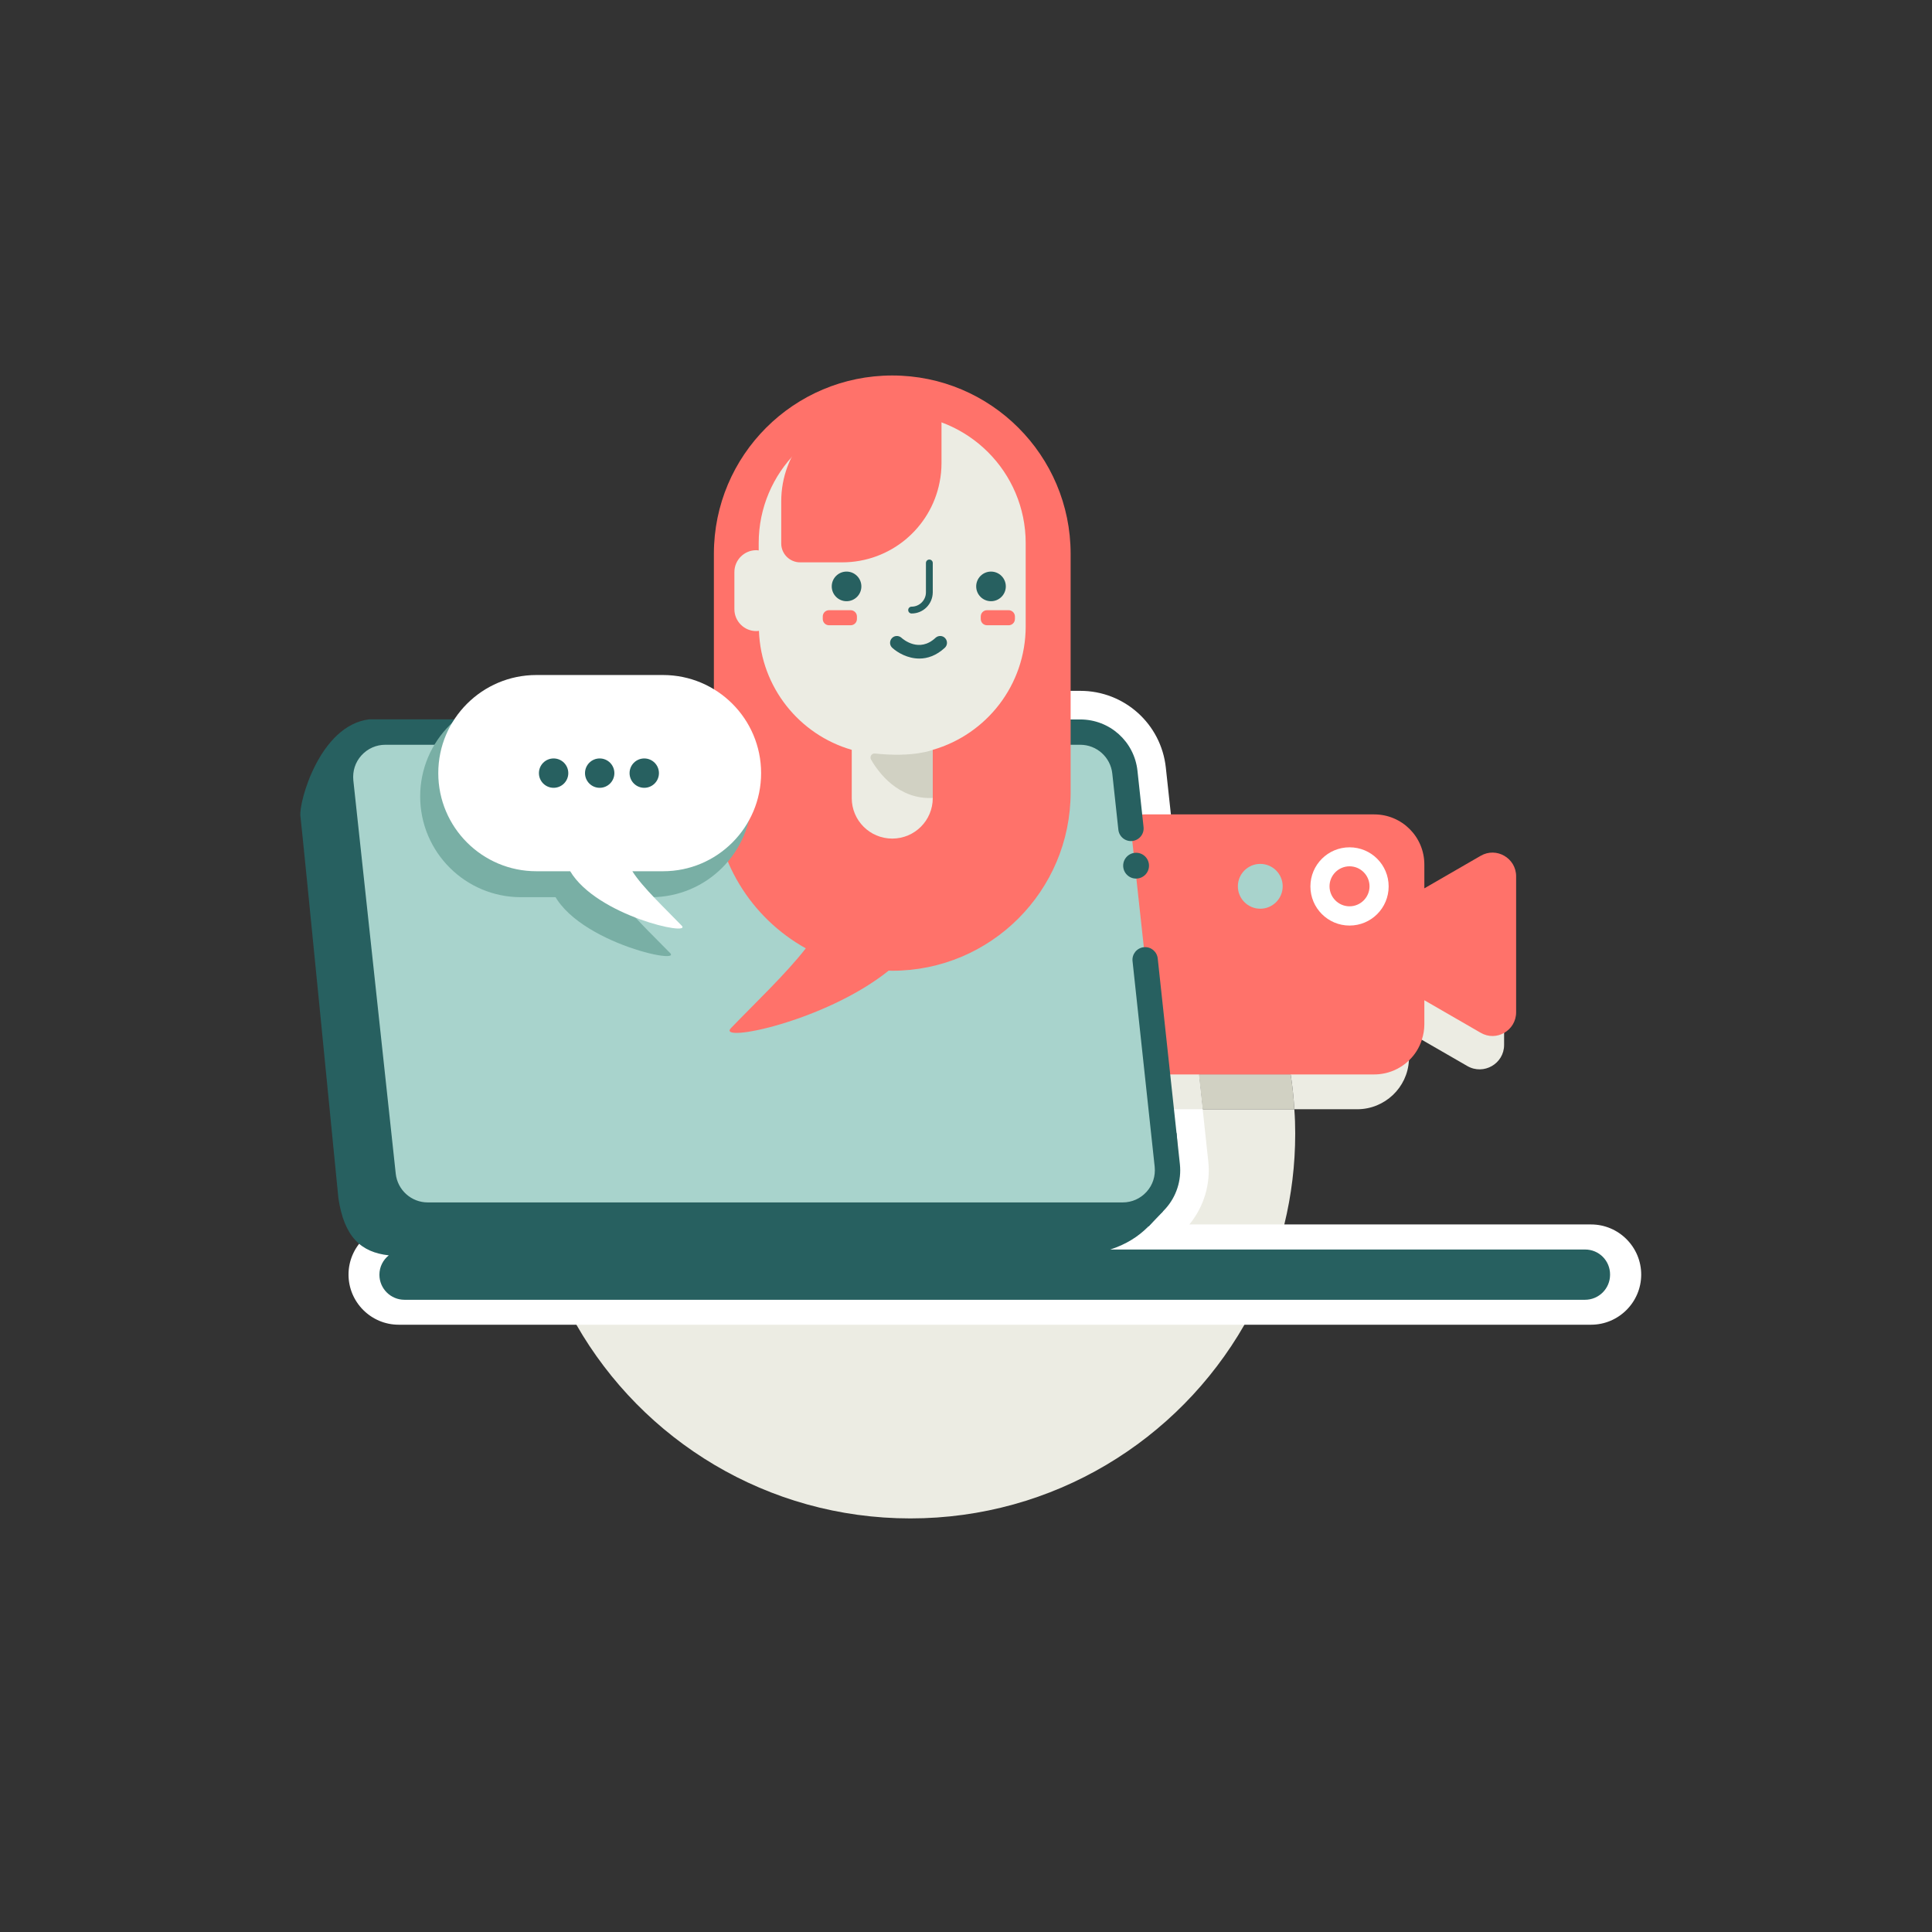 <?xml version="1.0" encoding="utf-8"?>
<!-- Generator: Adobe Illustrator 24.1.0, SVG Export Plug-In . SVG Version: 6.00 Build 0)  -->
<svg version="1.1" id="Calque_1" xmlns="http://www.w3.org/2000/svg" xmlns:xlink="http://www.w3.org/1999/xlink" x="0px" y="0px"
	 viewBox="0 0 152.61 152.61" style="enable-background:new 0 0 152.61 152.61;" xml:space="preserve">
<rect x="0" y="0" width="152.61" height="152.61" fill="#333333" stroke="none"/>
<style type="text/css">
	.st0{fill:#ECECE3;}
	.st1{fill:#FFFFFF;}
	.st2{fill:#276060;}
	.st3{fill:#D1D1C3;}
	.st4{fill:#FF726A;}
	.st5{fill:#A8D3CC;}
	.st6{fill:#79AFA5;}
</style>
<g id="Picto_visio">
	<path class="st0" d="M102.31,89.54c0,2.48-0.3,4.88-0.86,7.18c-0.15,0.67-0.34,1.33-0.55,1.98c-0.42,1.37-0.95,2.7-1.57,3.97
		c-0.31,0.67-0.66,1.33-1.03,1.97c-5.24,9.14-15.09,15.3-26.39,15.3c-11.29,0-21.15-6.16-26.38-15.3c-0.38-0.64-0.72-1.3-1.04-1.97
		c-0.75-1.56-1.37-3.2-1.84-4.89c-0.07-0.26-0.14-0.52-0.21-0.79c-0.02-0.09-0.05-0.18-0.07-0.27c-0.06-0.24-0.11-0.49-0.17-0.74
		c-0.07-0.33-0.14-0.67-0.19-1c-0.33-1.77-0.49-3.58-0.49-5.44c0-6.03,1.75-11.64,4.78-16.35c0.42-0.67,0.87-1.31,1.35-1.94
		c0.09-0.13,0.19-0.26,0.29-0.38c0.03-0.04,0.06-0.08,0.09-0.12c0.18-0.23,0.36-0.45,0.55-0.67c2.21-2.65,4.85-4.91,7.83-6.68
		c0.93-0.56,1.9-1.06,2.9-1.52c0.26-0.12,0.53-0.24,0.8-0.35c0.37-0.16,0.74-0.3,1.11-0.44c1.93-0.73,3.96-1.27,6.06-1.59
		c1.51-0.23,3.06-0.35,4.64-0.35c0.61,0,1.22,0.02,1.82,0.06c3.11,0.18,6.09,0.83,8.88,1.88c0.66,0.25,1.31,0.52,1.95,0.82
		c0.39,0.17,0.78,0.36,1.16,0.56c0.5,0.25,0.99,0.51,1.47,0.8h0.01c0.33,0.18,0.64,0.38,0.95,0.59c0.34,0.21,0.68,0.43,1.01,0.66
		c0.02,0.01,0.05,0.03,0.07,0.05c0.37,0.25,0.73,0.52,1.09,0.8c0.43,0.32,0.86,0.66,1.27,1.02c0.42,0.35,0.83,0.72,1.23,1.11
		c4.77,4.51,8.07,10.57,9.12,17.37H94.7l0.3,2.75h7.24C102.29,88.26,102.31,88.9,102.31,89.54z"/>
	<path class="st1" d="M93.95,96.72c-0.06,0.09-0.13,0.18-0.21,0.26c-0.67,0.75-1.5,1.34-2.41,1.72c-0.83,0.35-1.73,0.54-2.64,0.54
		H71.36c-2,0-3.81-0.86-5.05-2.25c-0.09-0.09-0.17-0.18-0.23-0.27c-0.2-0.23-0.38-0.48-0.53-0.74c-0.2-0.31-0.37-0.65-0.5-1
		c-0.23-0.57-0.38-1.18-0.45-1.81l-0.48-4.44c-0.19-1.79,1.1-3.39,2.89-3.59c1.79-0.2,3.39,1.1,3.59,2.89l0.48,4.44
		c0.02,0.15,0.14,0.26,0.28,0.26h17.32c0.03,0,0.13,0,0.21-0.09c0.09-0.1,0.08-0.19,0.07-0.22l-0.52-4.8l-0.37-3.5l-1.64-15.16
		l-0.21-1.91l-0.11-1.04v-0.02l-0.26-2.4l-0.24-2.24c-0.02-0.15-0.14-0.26-0.28-0.26H68.01c-0.03,0-0.13,0-0.21,0.09
		c-0.09,0.1-0.08,0.19-0.07,0.22l0.41,3.81l1.3,12.03v0.01l0.04,0.4c0.19,1.79-1.1,3.39-2.89,3.59c-1.09,0.12-2.1-0.31-2.78-1.07
		c-0.44-0.49-0.73-1.12-0.81-1.82L62.75,76l-0.19-1.77v-0.01L61.25,62.1c-0.04-0.34-0.05-0.67-0.03-1.01
		c0.03-0.78,0.19-1.54,0.49-2.26c0.13-0.34,0.3-0.68,0.5-1c0.21-0.35,0.46-0.69,0.74-1l0.01-0.01c0.02-0.02,0.04-0.05,0.07-0.07
		c1.28-1.38,3.09-2.18,4.98-2.18h17.32c3.48,0,6.39,2.61,6.76,6.07l0.4,3.69l0.22,2.06l0.12,1.11l1.87,17.37l0.3,2.75l0.44,4.09
		C95.64,93.52,95.1,95.32,93.95,96.72z"/>
	<path class="st1" d="M125.68,96.72H31.49c-2.18,0-3.96,1.78-3.96,3.96s1.78,3.96,3.96,3.96h94.19c2.18,0,3.96-1.78,3.96-3.96
		S127.86,96.72,125.68,96.72z"/>
	<path class="st2" d="M125.21,98.7H87.7c5-1.61,5.49-6.76,5.24-9.16l-3.96-9.43l-3.35-16.47l3.96-0.92c-0.33-2.79-2.62-5.9-5.29-5.9
		H29.17c-3.92,0.47-5.58,6.56-5.44,7.65c0.17,1.37,3,30.17,3,30.17c0.46,3.1,1.81,4.28,3.98,4.52c-0.45,0.36-0.74,0.91-0.74,1.53
		c0,1.1,0.89,1.98,1.98,1.98h93.25c1.1,0,1.98-0.89,1.98-1.98C127.19,99.59,126.31,98.7,125.21,98.7z"/>
	<g>
		<g>
			<path class="st3" d="M102.24,87.62H95l-0.3-2.75h7.25C102.09,85.77,102.19,86.69,102.24,87.62z"/>
			<path class="st0" d="M111.3,70.48v13.05c0,0.08,0,0.16-0.01,0.24c-0.11,2.14-1.91,3.85-4.08,3.85h-4.97
				c-0.05-0.93-0.15-1.85-0.29-2.75H94.7l0.3,2.75h-6.56c-2.26,0-4.09-1.83-4.09-4.09V70.48c0-1.44,0.74-2.71,1.87-3.43
				c0.03-0.02,0.06-0.04,0.09-0.06c0.13-0.08,0.27-0.16,0.42-0.22c0.52-0.25,1.1-0.38,1.71-0.38h18.77
				C109.47,66.39,111.3,68.22,111.3,70.48z"/>
			<path class="st0" d="M106.29,78.66l9.62,5.55c1.29,0.74,2.9-0.19,2.9-1.67v-11.1c0-1.49-1.61-2.42-2.9-1.67l-9.62,5.55
				C105,76.06,105,77.92,106.29,78.66z"/>
		</g>
		<g>
			<path class="st4" d="M119.76,69.22v10.74c0,0.73-0.4,1.32-0.95,1.63c-0.54,0.31-1.23,0.35-1.85-0.01l-4.45-2.57v1.9
				c0,0.43-0.07,0.83-0.2,1.22v0.01c-0.2,0.63-0.55,1.18-1.02,1.63c-0.7,0.68-1.68,1.1-2.74,1.1H90.39c-0.86,0-1.67-0.28-2.32-0.75
				c-0.99-0.72-1.64-1.89-1.64-3.21V68.29c0-0.18,0.01-0.35,0.04-0.52v-0.01c0.04-0.35,0.13-0.68,0.26-0.99
				c0.32-0.76,0.86-1.4,1.55-1.83c0.28-0.18,0.57-0.32,0.89-0.42c0.02-0.01,0.04-0.01,0.06-0.02c0.32-0.09,0.65-0.15,0.99-0.16
				c0.05-0.01,0.11-0.01,0.17-0.01h18.16c2.19,0,3.96,1.77,3.96,3.96v1.88l4.45-2.57C118.2,66.88,119.76,67.78,119.76,69.22z"/>
			<path class="st1" d="M106.6,68.43c0.87,0,1.58,0.71,1.58,1.58s-0.71,1.58-1.58,1.58s-1.58-0.71-1.58-1.58
				S105.73,68.43,106.6,68.43L106.6,68.43z M106.6,66.93c-1.7,0-3.09,1.38-3.09,3.09c0,1.7,1.38,3.09,3.09,3.09s3.09-1.38,3.09-3.09
				C109.69,68.31,108.31,66.93,106.6,66.93L106.6,66.93z"/>
			<g>
				<circle class="st5" cx="99.55" cy="70.01" r="1.77"/>
			</g>
		</g>
	</g>
	<g>
		<path class="st5" d="M90.46,75.81l1.75,16.25c0.23,2.09-1.42,3.92-3.52,3.92h-54.9c-1.81,0-3.33-1.36-3.52-3.16l-3.35-31.07
			c-0.23-2.09,1.42-3.92,3.52-3.92h54.89c1.81,0,3.33,1.36,3.52,3.16l0.48,4.44L90.46,75.81z"/>
		<path class="st2" d="M88.69,96.99h-54.9c-2.33,0-4.27-1.74-4.52-4.06l-3.35-31.07c-0.14-1.28,0.28-2.57,1.14-3.52
			c0.86-0.96,2.09-1.51,3.38-1.51h54.89c2.33,0,4.27,1.74,4.52,4.06l0.48,4.44c0.06,0.55-0.34,1.04-0.89,1.1s-1.04-0.34-1.1-0.89
			l-0.48-4.44c-0.14-1.29-1.23-2.27-2.53-2.27H30.44c-0.73,0-1.4,0.3-1.89,0.84s-0.71,1.24-0.64,1.97l3.35,31.07
			c0.14,1.29,1.23,2.27,2.53,2.27h54.89c0.73,0,1.4-0.3,1.89-0.84c0.49-0.54,0.71-1.24,0.64-1.97l-1.75-16.25
			c-0.06-0.55,0.34-1.04,0.89-1.1s1.04,0.34,1.1,0.89l1.75,16.25c0.14,1.28-0.28,2.57-1.14,3.52
			C91.21,96.44,89.97,96.99,88.69,96.99z"/>
	</g>
	<path class="st4" d="M70.48,29.66c-7.78,0-14.09,6.31-14.09,14.09v18.84c0,5.3,2.93,9.91,7.26,12.32c-1.55,2-4.1,4.42-5.91,6.3
		c-1.17,1.21,7.44-0.51,12.46-4.54c0.09,0,0.19,0.01,0.28,0.01c7.78,0,14.09-6.31,14.09-14.09V43.75
		C84.57,35.97,78.26,29.66,70.48,29.66z"/>
	<path class="st0" d="M70.86,32.74h-0.77c-5.61,0-10.16,4.55-10.16,10.16v0.58c-0.06-0.01-0.13-0.02-0.19-0.02
		c-0.95,0-1.73,0.77-1.73,1.73v2.93c0,0.95,0.77,1.73,1.73,1.73c0.07,0,0.14-0.01,0.21-0.02c0.16,4.47,3.2,8.21,7.33,9.4v3.81
		c0,1.77,1.43,3.2,3.2,3.2s3.2-1.43,3.2-3.2v-3.81c4.24-1.22,7.34-5.12,7.34-9.76V42.9C81.02,37.29,76.47,32.74,70.86,32.74z"/>
	<path class="st4" d="M67.69,48.7v0.19c0,0.28-0.22,0.5-0.5,0.5h-1.7c-0.28,0-0.5-0.22-0.5-0.5V48.7c0-0.28,0.22-0.5,0.5-0.5h1.7
		C67.46,48.2,67.69,48.42,67.69,48.7z"/>
	<path class="st4" d="M80.17,48.7v0.19c0,0.28-0.22,0.5-0.5,0.5h-1.7c-0.28,0-0.5-0.22-0.5-0.5V48.7c0-0.28,0.22-0.5,0.5-0.5h1.7
		C79.94,48.2,80.17,48.42,80.17,48.7z"/>
	<path class="st4" d="M72.89,31.74h-3.32c-0.52,0-1.03,0.05-1.52,0.15c-3.61,0.71-6.34,3.89-6.34,7.71v3.33
		c0,0.82,0.67,1.49,1.49,1.49h3.32c3.82,0,7-2.72,7.7-6.33c0.1-0.49,0.15-1,0.15-1.52v-3.32C74.38,32.41,73.71,31.74,72.89,31.74z"
		/>
	<circle class="st2" cx="66.87" cy="46.32" r="1.17"/>
	<circle class="st2" cx="78.28" cy="46.32" r="1.17"/>
	<circle class="st2" cx="89.74" cy="68.38" r="1.02"/>
	<path class="st2" d="M72.01,48.46c-0.15,0-0.27-0.12-0.27-0.27s0.12-0.27,0.27-0.27c0.62,0,1.13-0.51,1.13-1.13v-2.32
		c0-0.15,0.12-0.27,0.27-0.27c0.15,0,0.27,0.12,0.27,0.27v2.32C73.67,47.72,72.93,48.46,72.01,48.46z"/>
	<path class="st2" d="M72.62,52.02c-0.92,0-1.71-0.46-2.14-0.85c-0.22-0.2-0.23-0.54-0.03-0.76c0.2-0.22,0.54-0.23,0.76-0.03l0,0
		c0.14,0.13,1.41,1.2,2.69,0c0.22-0.2,0.56-0.19,0.76,0.03c0.2,0.22,0.19,0.56-0.03,0.76C73.96,51.79,73.26,52.02,72.62,52.02z"/>
	<path class="st3" d="M73.68,59.23c0,0-1.49,0.62-4.57,0.29c-0.25-0.03-0.43,0.25-0.31,0.47c0.59,1.03,2.16,3.18,4.88,3.04V59.23z"
		/>
	<g>
		<path class="st6" d="M49.02,69.28c-1.77,0.6,1.86,3.89,3.92,6.01c0.95,0.99-8.84-1.24-9.56-5.77
			C42.65,64.98,49.02,69.28,49.02,69.28z"/>
		<path class="st6" d="M51.43,70.87H41.15c-4.39,0-7.96-3.56-7.96-7.96l0,0c0-4.39,3.56-7.96,7.96-7.96h10.27
			c4.39,0,7.96,3.56,7.96,7.96l0,0C59.38,67.31,55.82,70.87,51.43,70.87z"/>
		<g>
			<circle class="st6" cx="46.29" cy="62.92" r="1.2"/>
			<circle class="st6" cx="49.9" cy="62.92" r="1.2"/>
			<circle class="st6" cx="42.55" cy="62.92" r="1.2"/>
		</g>
	</g>
	<g>
		<path class="st1" d="M60.12,61.07c0-4.28-3.47-7.75-7.75-7.75h-10c-4.28,0-7.75,3.47-7.75,7.75s3.47,7.75,7.75,7.75h2.67
			c2.1,3.52,9.64,5.16,8.81,4.3c-1.25-1.3-3.11-3.04-3.9-4.3h2.43C56.65,68.82,60.12,65.35,60.12,61.07z"/>
		<g>
			<circle class="st2" cx="47.37" cy="61.07" r="1.16"/>
			<circle class="st2" cx="50.89" cy="61.07" r="1.16"/>
			<circle class="st2" cx="43.73" cy="61.07" r="1.16"/>
		</g>
	</g>
	<path class="st2" d="M90.74,96.87l1.11-1.16l-0.08-1.9c0,0-2.25,2.6-2.25,2.72C89.51,96.66,90.74,96.87,90.74,96.87z"/>
</g>
</svg>
